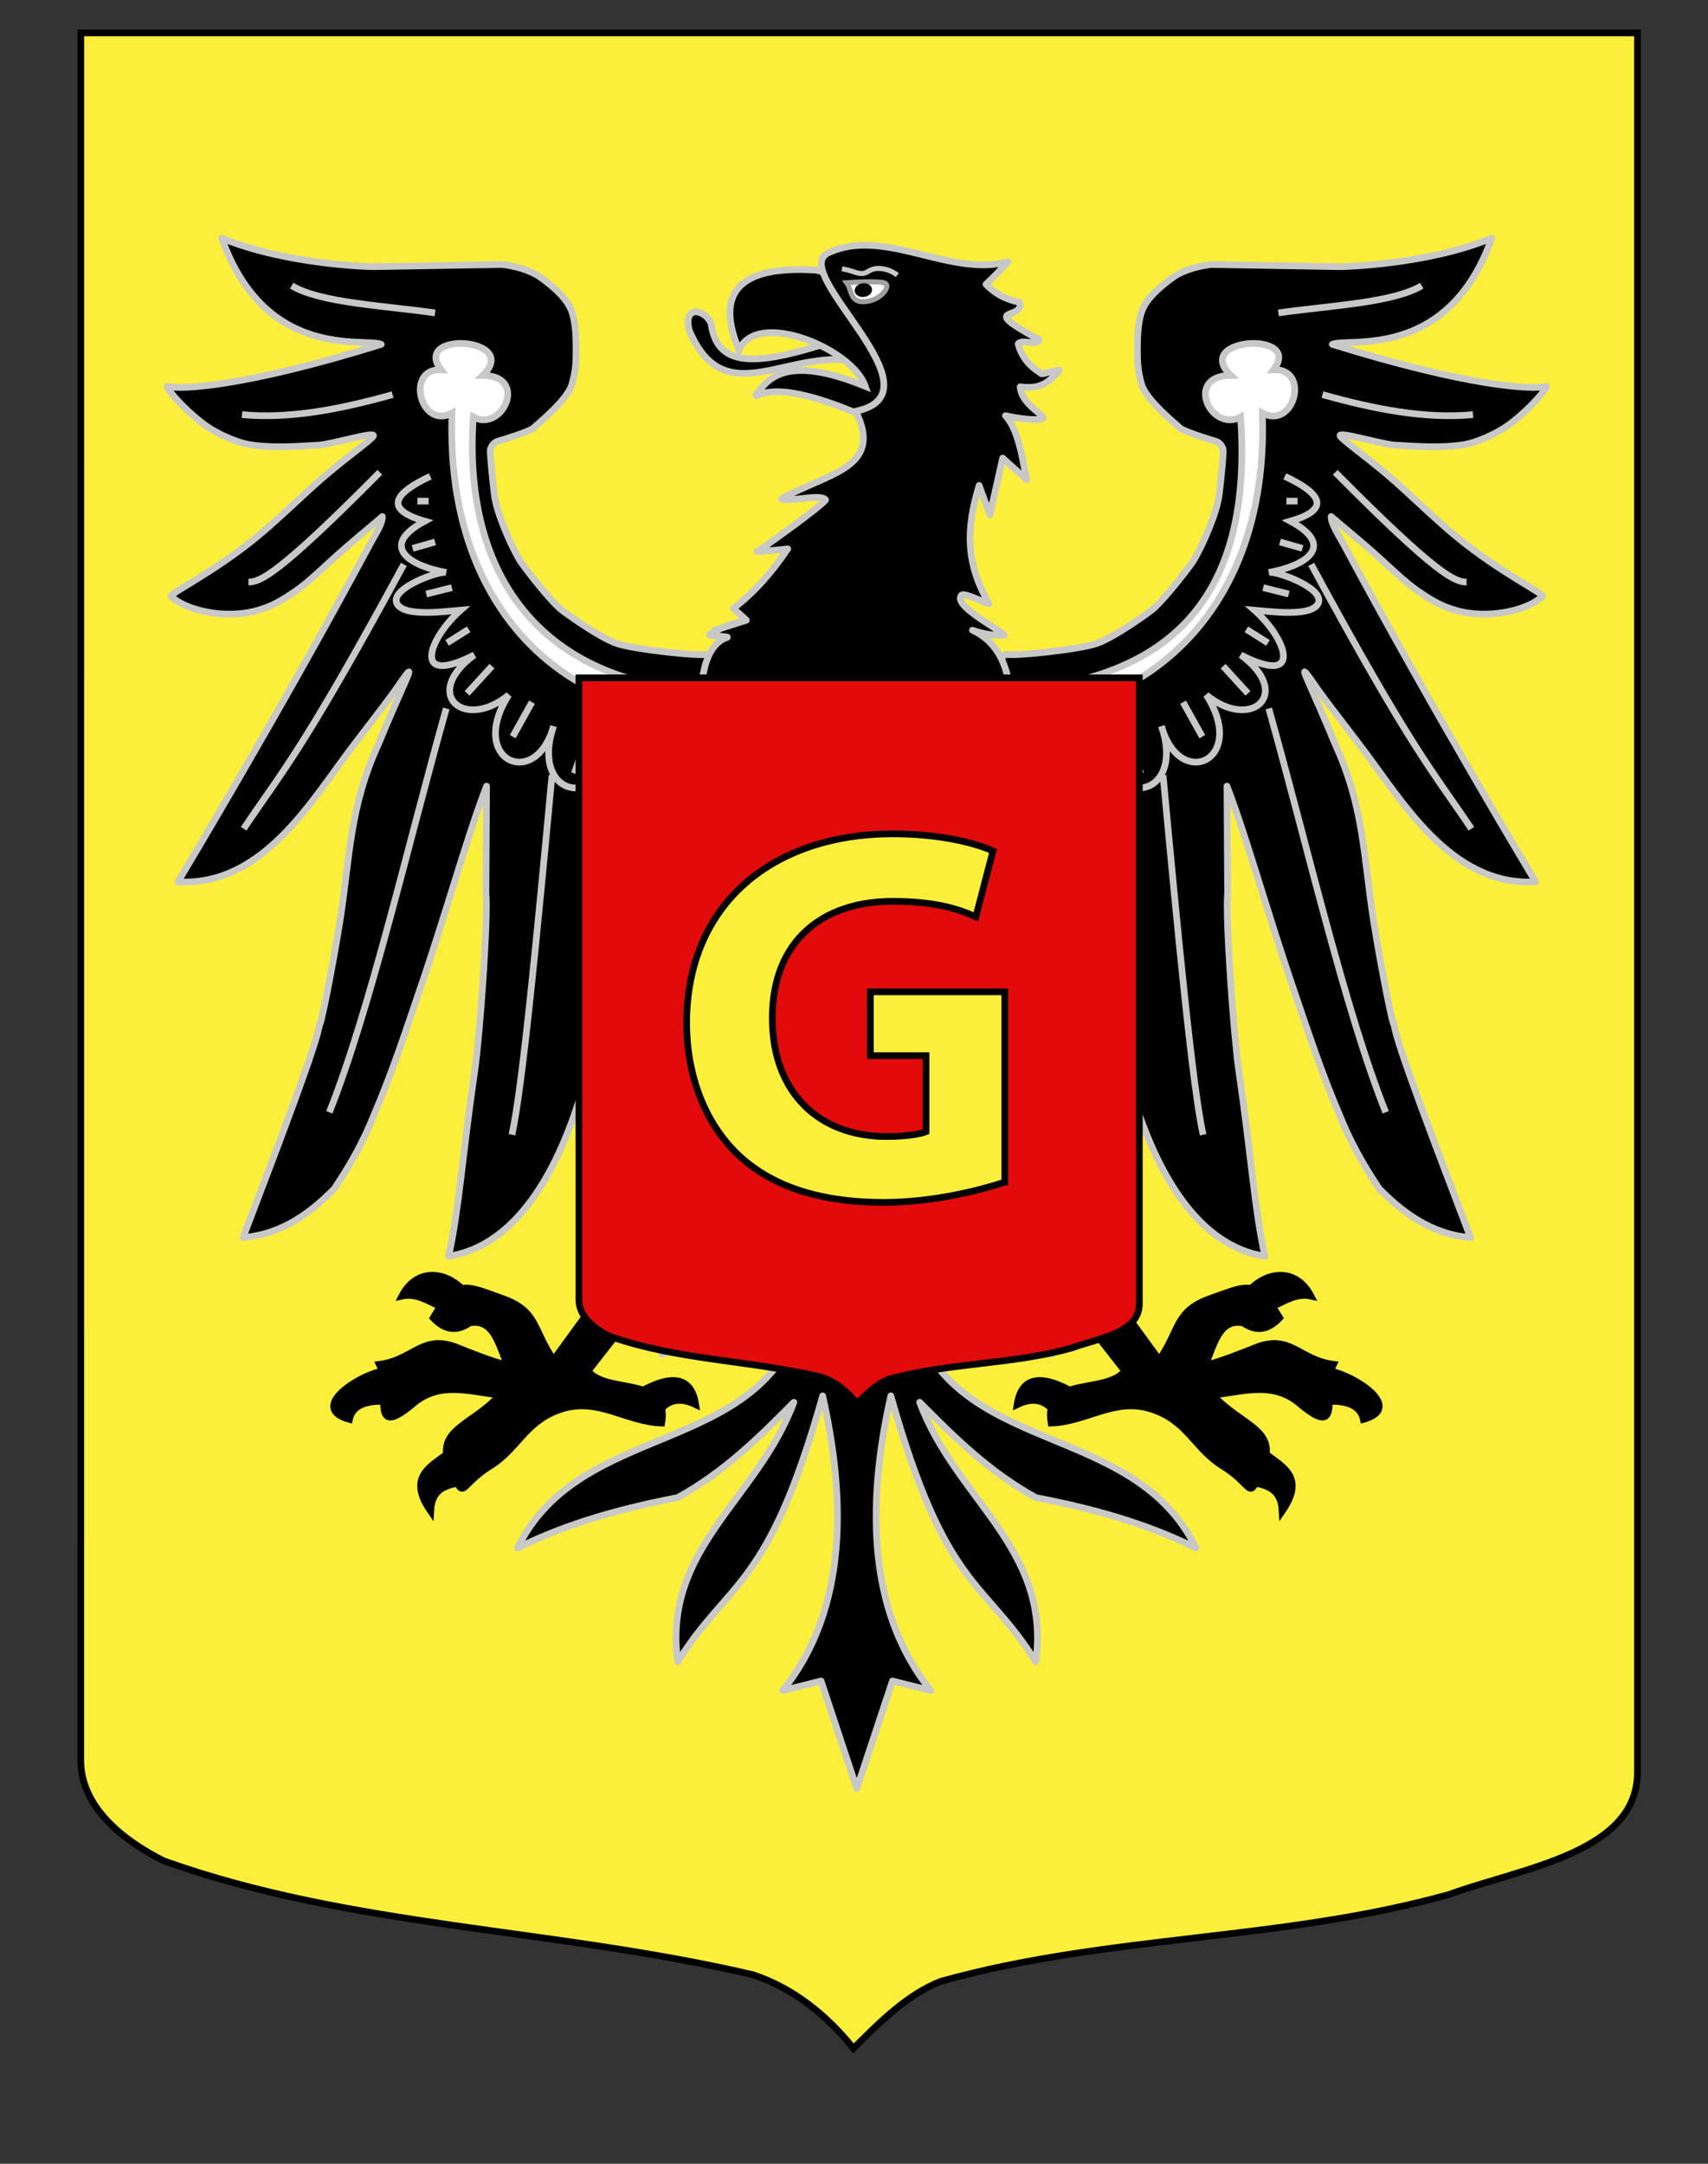<?xml version="1.0" encoding="utf-8"?>
<!-- Generator: Adobe Illustrator 15.1.0, SVG Export Plug-In . SVG Version: 6.00 Build 0)  -->
<!DOCTYPE svg PUBLIC "-//W3C//DTD SVG 1.1//EN" "http://www.w3.org/Graphics/SVG/1.1/DTD/svg11.dtd">
<svg version="1.1" id="Layer_1" xmlns="http://www.w3.org/2000/svg" xmlns:xlink="http://www.w3.org/1999/xlink" x="0px" y="0px"
	 width="255.118px" height="323.15px" viewBox="0 0 255.118 323.15" enable-background="new 0 0 255.118 323.15"
	 xml:space="preserve">
<rect x="0" y="0" width="255.118" height="323.15" fill="#333333" stroke="none"/>
<path fill="#FCEF3C" stroke="#000000" d="M12.073,4.917c78,0,154.505,0,232.505,0c0,135.583,0,149.083,0,259.751
	c0,12.043-17.101,14.25-28.102,18.25c-25,7-51,6-76,13c-5,2-9,6-13,10c-4-5-9-9-15-11c-30-7-60-7-88-17c-6-3-12.406-8-12.406-15
	C12.073,239.375,12.073,141.293,12.073,4.917z"/>
<g id="Aigle">
	<path id="path2764" stroke="#C8C8C8" stroke-linejoin="round" d="M107.272,98.797l-1.608-1.101
		c-0.76,0.381-10.912-0.677-13.576-1.606c-2.665-0.931-7.966-4.751-8.501-5.243c-2.148-1.979-5.63-6.62-5.968-7.19
		c-1.342-2.267-3.396-6.985-3.749-9.565c-0.355-2.59-0.716-6.765-0.631-6.976c0.084-0.211,0.317-0.98,1.128-1.221
		c0.911-0.273,4.817-1.454,5.364-2.021c0.437-0.452,4.999-4.052,5.696-6.485c0.596-2.084,0.62-3.55,0.62-5.071
		c0-1.523-0.007-3.844-0.599-5.662c-0.592-1.818-2.276-3.44-4.56-5.131c-2.285-1.691-5.886-2.023-5.886-2.023L55.667,39.83
		c-0.02,0.004-12.835-0.242-22.543-4.275c6.535,18.444,21.467,14.815,23.819,15.875c-20.451,6.354-29.979,6.804-31.975,6.26
		c0.031,0.555,2.498,3.391,5.319,5.543c2.282,1.742,5.444,2.927,6.946,3.169c3.149,0.509,6.618,0.316,10.359,0.077
		c2.093-0.135,8.712-2.182,8.166-1.347c-0.429,0.655-3.37,2.699-6.968,5.727c-3.161,2.659-6.824,6.365-10.438,9.337
		c-6.463,5.314-13.168,8.511-12.791,8.875c2.133,2.054,8.067,3.514,12.994,2.062c2.116-0.623,3.432-1.37,5.743-2.967
		c1.786-1.234,4.27-3.638,5.743-4.967c2.795-2.523,5.422-4.61,7.071-6.055c-0.005,1.135-0.879,2.352-1.945,4.313
		c-13.365,24.953-28.591,50.246-28.591,50.246c12.798,0.707,20.027-12.309,26.182-20.33c7.833-10.209,6.045-8.072,7.737-10.375
		c1.694-2.303-0.405,1.454-3.975,10.15c-4.326,9.438-4.214,16.668-5.77,26.604c-1.2,7.416-2.98,16.209-3.027,15.182
		c-0.167,2.475-6.309,18.451-11.419,31.889c6.039-0.486,10.373-3.994,13.618-7.274c2.411-3.57,4.413-7.2,5.922-10.997
		c2.749-6.402,4.741-12.532,6.745-18.39c4.2-12.268,7.131-23.095,10.087-30.755l-0.094,15.927c0.357,3.808-0.895,21.228-1.67,26.561
		c-1.884,12.965-2.339,20.66-3.903,27.722c19.875-3.092,24.989-42.793,24.53-59.128c1.635,12.218,3.271,24.083,4.906,34.513
		c3.972-2.217,6.215-4.499,7.19-8.966c0.874-12.357,1.917-22.981,2.791-33.413l8.205-15.903L107.272,98.797z"/>
	<path id="path5440" stroke="#C8C8C8" stroke-linejoin="round" d="M148.67,98.797l1.606-1.101
		c0.761,0.381,10.912-0.677,13.577-1.606c2.664-0.931,7.964-4.751,8.499-5.243c2.147-1.979,5.631-6.62,5.969-7.19
		c1.343-2.267,3.396-6.985,3.75-9.565c0.354-2.59,0.716-6.765,0.63-6.976c-0.084-0.211-0.316-0.98-1.127-1.221
		c-0.912-0.273-4.818-1.454-5.365-2.021c-0.436-0.452-4.998-4.052-5.694-6.485c-0.599-2.084-0.621-3.55-0.621-5.071
		c0-1.523,0.009-3.844,0.601-5.662s2.276-3.44,4.561-5.131c2.285-1.691,5.886-2.023,5.886-2.023l19.335,0.329
		c0.021,0.004,12.834-0.242,22.542-4.275C216.284,53.999,201.352,50.37,199,51.429c20.451,6.354,29.979,6.805,31.974,6.26
		c-0.03,0.555-2.497,3.392-5.317,5.543c-2.281,1.741-5.445,2.927-6.947,3.168c-3.148,0.509-6.617,0.316-10.357,0.077
		c-2.094-0.135-8.714-2.182-8.166-1.347c0.43,0.656,3.369,2.701,6.968,5.728c3.162,2.66,6.825,6.365,10.438,9.337
		c6.465,5.315,13.168,8.512,12.791,8.875c-2.131,2.054-8.066,3.514-12.993,2.062c-2.115-0.624-3.433-1.37-5.741-2.967
		c-1.786-1.233-4.271-3.638-5.745-4.966c-2.794-2.522-5.421-4.61-7.071-6.055c0.008,1.135,0.881,2.352,1.946,4.312
		c13.365,24.954,28.591,50.246,28.591,50.246c-12.797,0.707-20.025-12.307-26.182-20.329c-7.834-10.21-6.045-8.073-7.738-10.376
		c-1.691-2.303,0.404,1.454,3.977,10.15c4.324,9.438,4.215,16.668,5.771,26.604c1.199,7.416,2.979,16.209,3.026,15.182
		c0.167,2.476,6.309,18.452,11.419,31.89c-6.038-0.487-10.372-3.994-13.618-7.274c-2.411-3.571-4.412-7.199-5.921-10.997
		c-2.75-6.402-4.743-12.533-6.746-18.39c-4.2-12.268-7.132-23.096-10.088-30.756l0.094,15.927
		c-0.354,3.807,0.896,21.228,1.67,26.561c1.884,12.966,2.343,20.662,3.904,27.722c-19.875-3.093-24.989-42.792-24.53-59.127
		c-1.636,12.218-3.271,24.083-4.906,34.512c-3.973-2.217-6.215-4.499-7.189-8.966c-0.873-12.356-1.917-22.979-2.791-33.413
		l-8.206-15.902L148.67,98.797z"/>
	<g id="g12549">
		<g id="g12543">
			<path id="path6333" stroke="#000000" d="M58.982,209.334c0.016-0.097,0.151-3.948,0.148-3.914
				c0.231-3.202-14.994,4.282-6.941,6.562C53.017,208.176,58.942,209.59,58.982,209.334
				C58.999,209.237,58.967,209.431,58.982,209.334z"/>
			<path id="path8112" stroke="#000000" d="M69.767,193.332c-2.69,5.037-5.508-0.719-9.749,0.239
				C62.344,189.057,67.139,189.864,69.767,193.332L69.767,193.332z"/>
			<path id="path9884" stroke="#000000" d="M69.049,221.324c2.178-0.528,0.808-6.457-2.093-4.307c-2.9,2.15-6.085,3.677-2.632,8.674
				C64.499,222.08,66.872,221.852,69.049,221.324C71.228,220.796,66.872,221.852,69.049,221.324z"/>
			<path id="path11656" stroke="#000000" d="M95.367,207.985c5.093-2.924,7.927-2.299,8.553,1.795
				c-2.706-1.303-4.467-0.504-5.741,1.376"/>
		</g>
		<path id="path5446" stroke="#000000" d="M109.243,177.362c-8.016-4.009-7.651-0.248-12.809,6.836
			c-4.582,6.295-9.166,12.589-13.748,18.884c-3.13-4.517-2.341-7.294-7.636-9.16c-5.548-1.956-6.825-3.059-10.357,2.893
			c1.72,1.845,3.53,2.099,5.433,0.762c3.816-0.727,4.4,3.683,5.742,6.345c-2.601-0.68-5.119-1.697-7.612-2.688
			c-5.165-2.052-6.419,1.836-11.591,2.533c1.827,3.643-1.749,11.597,5.056,5.852c3.935-3.318,8.177-1.838,12.952-1.271
			c-4.452,4.801-10.029,5.126-7.287,11.146c2.215,4.863,0.913,2.498,5.864-0.575c4.187-2.6,5.246-6.769,10.619-8.482
			c5.5-1.753,9.57,1.891,14.968,2.098c1.223-7.234-8.02-4.186-11.006-7.775L109.243,177.362L109.243,177.362z"/>
	</g>
	<g id="g12557" transform="matrix(-1,0,0,1,714.467,0)">
		<g id="g12559">
			<path id="path12561" stroke="#000000" d="M517.61,209.334c0.015-0.097,0.149-3.948,0.147-3.914
				c0.25-3.188-15.013,4.278-6.94,6.562C511.64,208.191,517.572,209.569,517.61,209.334
				C517.625,209.237,517.593,209.431,517.61,209.334z"/>
			<path id="path12563" stroke="#000000" d="M528.394,193.332c-2.691,5.037-5.508-0.719-9.75,0.239
				C520.97,189.057,525.763,189.865,528.394,193.332L528.394,193.332z"/>
			<path id="path12565" stroke="#000000" d="M527.675,221.324c2.178-0.528,0.808-6.457-2.094-4.307
				c-2.9,2.15-6.085,3.677-2.633,8.674C523.127,222.08,525.5,221.852,527.675,221.324
				C529.854,220.796,525.5,221.852,527.675,221.324z"/>
			<path id="path12567" stroke="#000000" d="M553.993,207.985c5.093-2.924,7.927-2.299,8.554,1.795
				c-2.707-1.303-4.468-0.504-5.742,1.376"/>
		</g>
		<path id="path12569" stroke="#000000" d="M567.87,177.362c-8.017-4.009-7.651-0.248-12.81,6.836
			c-4.581,6.295-9.164,12.589-13.747,18.884c-3.13-4.517-2.341-7.294-7.636-9.16c-5.547-1.956-6.824-3.059-10.356,2.893
			c1.72,1.845,3.53,2.099,5.433,0.762c3.816-0.727,4.4,3.683,5.741,6.345c-2.603-0.68-5.118-1.697-7.61-2.688
			c-5.166-2.052-6.42,1.836-11.594,2.533c1.823,3.646-1.746,11.593,5.059,5.852c3.935-3.318,8.176-1.838,12.951-1.271
			c-4.451,4.801-10.029,5.126-7.287,11.146c2.215,4.863,0.912,2.498,5.865-0.575c4.186-2.6,5.244-6.769,10.617-8.482
			c5.499-1.753,9.569,1.89,14.969,2.098c1.231-7.229-8.023-4.191-11.007-7.775L567.87,177.362L567.87,177.362z"/>
	</g>
	<path id="path32275" stroke="#C8C8C8" stroke-linejoin="round" d="M128.997,54.14c1.59,0.521,2.397-5.187-1.776-4.061
		c-12.013,3.967-19.904,5.97-20.978-1.607c-0.574-2.071-4.29-3.262-3.299,0.847C108.358,62.111,117.935,51.441,128.997,54.14z"/>
	<path id="path31388" stroke="#C8C8C8" d="M138.383,45.175l-6.512,18.271c-10.097-4.729-16.324-5.956-19.202-4.146
		c1.794-2.312,4.104-6.698,16.579-1.606c-1.891-5.602-16.203-11.567-18.861-5.413c-3.696-8.714,0.172-12.688,11.588-11.927
		L138.383,45.175z"/>
	<path id="path13458" stroke="#C8C8C8" stroke-linejoin="round" d="M111.485,92.628c-2,0.369-3.837,1.094-5.51,2.175
		c0.044,0.202,2.785,0.228,2.671,0.377c-7.058,2.26-2.795,22.53-2.25,27.133c2.275,19.23,10.065,37.385-7.439,51.102l1.794,0.956
		l-2.512,2.632c4.811,3.262,10.5,2.037,11.604,9.332c-0.606-1.764-0.28-3.002,0.982-3.716c0.676,0.763,1.305,1.562,1.888,2.399
		c0.172-7.256,3.226-11.812,7.537-17.228c0.421,8.067,1.412,15.286-4.546,21.893c-7.377,3.536-12.783,4.476-16.867,12.56
		c7.025-1.811,15.361-0.974,21.054-6.101c-6.148,21.688-33.138,15.683-42.586,35.051c7.541-3.747,15.686-5.952,23.925-7.537
		c6.905-3.831,11.871-8.712,17.344-14.235c-5.408,14.576-19.637,21.745-17.344,38.758c7.696-12.343,13.435-10.558,21.652-39.716
		c3.304,14.669,4.022,31.635-5.981,44.021l5.741-1.435l5.33,16.077l5.329-16.077l5.742,1.435
		c-10.004-12.389-9.285-29.354-5.981-44.021c8.216,29.158,13.955,27.373,21.653,39.716c2.291-17.013-11.938-24.182-17.346-38.758
		c5.475,5.523,10.438,10.404,17.346,14.235c8.238,1.583,16.383,3.789,23.923,7.537c-9.446-19.369-36.438-13.362-42.587-35.051
		c5.693,5.126,14.029,4.289,21.055,6.101c-3.23-6.396-7.518-9.192-14.021-11.425c-9.481-3.257-7.801-15.214-7.393-23.026
		c4.312,5.414,7.365,9.973,7.537,17.228c0.583-0.838,1.213-1.638,1.889-2.399c1.262,0.713,1.59,1.952,0.982,3.716
		c1.104-7.295,6.794-6.069,11.604-9.332l-2.512-2.632l1.795-0.957c-18.49-14.487-8.994-35.465-6.938-55.632
		c0.787-7.729,3.318-19.932-4.799-23.666c1.559,0.561,3.146,0.812,4.761,0.752c-0.952-1.047-7.7-4.413-6.406-5.976
		c0.394-0.477,3.552,1.204,4.119,1.277c-3.529-6.152-3.431-11.211-1.474-17.675l1.606,4.399l1.91-8.48l3.589,3.235
		c-0.725-3.761-1.369-7.66-3.175-9.568c3.012,0.686,5.149,0.643,5.519,0.461c0.784-0.383-3.171-2.048-3.318-4.773
		c2.568,0.29,3.805-0.138,5.761-2.313c0.599-0.664-2.792,0.711-2.646,0.279c-1.785-1.052-2.924-2.507-3.416-4.369
		c0.479-0.814,2.91,0.385,3.119-0.642c-9.514-5.2-2.037-2.775-2.912-5.583c-2.004-0.385-3.678-1.276-5.016-2.68
		c1.152-1.075,2.253-2.205,3.299-3.388c-8.533,2.43-18.561-5.224-26.845-1.316c-6.145,2.899,17.556,20.862,4.084,23.66
		c4.282,8.547-4.28,9.228-11.108,13.086c1.509,0.524,5.581-0.81,6.608,0.111c0.328,0.293-10.019,7.771-10.25,7.748
		c1.538-0.075,3.071-0.205,4.6-0.393c-2.27,3.371-4.868,6.411-8.12,8.883L111.485,92.628
		C100.66,96.087,111.485,92.628,111.485,92.628z"/>
	<path id="path23256" stroke="#C8C8C8" d="M36.153,61.924c7.124,0.682,14.732-0.819,22.489-2.989"/>
	<path id="path23258" stroke="#C8C8C8" d="M56.729,70.536C41.512,85.887,38.855,86.926,37.11,86.925"/>
	<path id="path23260" stroke="#C8C8C8" d="M36.392,123.769c5.747-8.559,8.851-11.659,23.925-39.477"/>
	<path id="path23262" stroke="#C8C8C8" d="M49.192,166.116c6.081-15.269,11.666-39.664,17.465-60.314"/>
	<path id="path23264" stroke="#C8C8C8" d="M76.466,169.467c1.566-7.018,3.797-30.298,5.981-53.688"/>
	<path id="path23266" stroke="#C8C8C8" d="M97.878,151.403v-28.471"/>
	<path id="path25925" stroke="#C8C8C8" d="M64.265,71.135c-4.352,2.058-7.795,4.688-0.837,6.699c-7.126,3.853-1.88,6.791,3.23,7.655
		c-1.176-0.236-8.402,2.361-7.391,4.604c0.98,2.175,7.706,1.164,9.544,1.02c-4.82,4.257-7.429,11.547,2.034,6.698
		c-7.932,5.83-1.516,11.431,5.143,5.981c-6.227,9.709,3.98,14.398,6.699,4.665c-3.548,10.208,6.637,13.226,9.331,2.394
		c-0.496,10.554,8.516,14.354,10.527,2.271"/>
	<path id="path25927" stroke="#C8C8C8" d="M64.026,74.843h-1.675"/>
	<path id="path25929" stroke="#C8C8C8" d="M64.982,80.944l-3.35,0.956"/>
	<path id="path25931" stroke="#C8C8C8" d="M67.495,87.762l-3.828,0.956"/>
	<path id="path25933" stroke="#C8C8C8" d="M70.007,93.983l-3.23,2.033"/>
	<path id="path25935" stroke="#C8C8C8" d="M73.476,99.486l-3.709,4.068"/>
	<path id="path25937" stroke="#C8C8C8" d="M79.457,104.869l-2.872,5.145"/>
	<path id="path25939" stroke="#C8C8C8" d="M88.07,108.697l-2.272,6.818"/>
	<path id="path25941" stroke="#C8C8C8" d="M97.401,112.285l-1.197,5.503"/>
	<path id="path23254" stroke="#C8C8C8" d="M64.982,46.731c-7.74-1.105-17.181-1.501-21.414-4.068"/>
	<path id="path26848" stroke="#C8C8C8" d="M220.016,61.924c-7.123,0.682-14.732-0.819-22.489-2.989"/>
	<path id="path26850" stroke="#C8C8C8" d="M199.441,70.536c15.218,15.352,17.873,16.389,19.618,16.388"/>
	<path id="path26852" stroke="#C8C8C8" d="M219.777,123.769c-5.748-8.559-8.851-11.659-23.925-39.477"/>
	<path id="path26854" stroke="#C8C8C8" d="M206.977,166.116c-6.083-15.269-11.666-39.664-17.466-60.314"/>
	<path id="path26856" stroke="#C8C8C8" d="M179.704,169.467c-1.566-7.018-3.797-30.298-5.981-53.688"/>
	<path id="path26858" stroke="#C8C8C8" d="M158.292,151.403v-28.471"/>
	<path id="path26862" stroke="#C8C8C8" d="M191.905,71.135c4.354,2.059,7.793,4.688,0.838,6.699c7.125,3.853,1.881,6.791-3.23,7.655
		c1.176-0.236,8.402,2.361,7.392,4.604c-0.981,2.175-7.706,1.164-9.543,1.02c4.819,4.257,7.429,11.547-2.034,6.698
		c7.932,5.829,1.518,11.432-5.144,5.981c6.228,9.71-3.979,14.398-6.698,4.665c3.549,10.208-6.638,13.227-9.331,2.394
		c0.496,10.554-8.517,14.354-10.528,2.271"/>
	<path id="path26864" stroke="#C8C8C8" d="M192.143,74.843h1.675"/>
	<path id="path26866" stroke="#C8C8C8" d="M191.187,80.944l3.351,0.956"/>
	<path id="path26868" stroke="#C8C8C8" d="M188.674,87.762l3.828,0.956"/>
	<path id="path26870" stroke="#C8C8C8" d="M186.163,93.983l3.229,2.033"/>
	<path id="path26872" stroke="#C8C8C8" d="M182.693,99.486l3.709,4.068"/>
	<path id="path26874" stroke="#C8C8C8" d="M176.711,104.869l2.871,5.145"/>
	<path id="path26876" stroke="#C8C8C8" d="M168.099,108.697l2.272,6.818"/>
	<path id="path26878" stroke="#C8C8C8" d="M158.768,112.285l1.197,5.503"/>
	<path id="path28728" stroke="#C8C8C8" d="M190.947,46.731c7.74-1.105,17.183-1.501,21.413-4.068"/>
	<path id="path26860" fill="#FFFFFF" stroke="#C8C8C8" d="M151.958,103.075c0,0-0.397,2.017-0.672,4.187
		c24.088-2.072,38.231-19.938,37.262-45.577c4.791,2.563,7.185-6.705,1.678-6.459c4.531-5.866-12.275-4.832-6.378,0.837
		c-7.015,0.051-2.986,8.585,1.454,6.22C187.262,90.21,173.817,101.247,151.958,103.075L151.958,103.075L151.958,103.075z"/>
	<path id="path25038" fill="#FFFFFF" stroke="#C8C8C8" d="M103.35,103.075l0.657,4.187c-23.588-2.072-37.439-19.938-36.488-45.577
		c-4.694,2.562-7.036-6.705-1.644-6.459c-4.438-5.866,12.022-4.832,6.246,0.837c6.868,0.051,2.925,8.585-1.425,6.22
		C69.022,86.608,81.409,101.208,103.35,103.075C103.35,103.075,102.853,103.031,103.35,103.075L103.35,103.075z"/>
	<g id="Oeil">
		<path fill="none" stroke="#C8C8C8" stroke-width="0.75" stroke-miterlimit="10" d="M125.762,40.152
			c2.027,0.307,2.692,1.181,3.98,0.346c1.291-0.833,3.19-0.272,4.29,0.587"/>
		<path fill="#FFFFFF" stroke="#A0A0A0" stroke-width="0.75" stroke-miterlimit="10" d="M126.463,42.22
			c0.817,1.076,0.424,3.199,3.049,2.798c2.178-0.331,3.461-2.213,2.757-2.695C131.564,41.841,126.463,42.22,126.463,42.22z"/>
		
			<ellipse transform="matrix(-0.991 0.135 -0.135 -0.991 262.627 68.893)" stroke="#000000" stroke-width="0.75" stroke-miterlimit="10" cx="128.974" cy="43.366" rx="0.928" ry="0.646"/>
	</g>
</g>
<path fill="#E20A0A" stroke="#000000" d="M86.474,101.237c28.08,0,55.622,0,83.702,0c0,48.81,0,53.67,0,93.51
	c0,4.336-6.156,5.13-10.116,6.57c-9,2.52-18.36,2.16-27.36,4.68c-1.8,0.72-3.24,2.16-4.68,3.601c-1.439-1.801-3.24-3.239-5.4-3.959
	c-10.8-2.521-21.6-2.521-31.68-6.121c-2.16-1.079-4.466-2.879-4.466-5.4C86.474,185.641,86.474,150.332,86.474,101.237z"/>
<g>
	<path fill="#FCEF3C" stroke="#000000" d="M150.079,176.532c-3.762,1.28-10.882,3.04-18.002,3.04c-9.84,0-16.959-2.479-21.919-7.2
		c-4.88-4.72-7.6-11.76-7.6-19.681c0.08-17.92,13.12-28.161,30.801-28.161c6.96,0,12.32,1.36,14.96,2.56l-2.56,9.841
		c-2.961-1.36-6.562-2.32-12.48-2.32c-10.161,0-17.92,5.68-17.92,17.439c0,11.2,7.04,17.682,17.041,17.682
		c2.721,0,4.96-0.32,5.92-0.721v-11.36h-8.32v-9.521h20.082v28.403H150.079z"/>
</g>
</svg>
